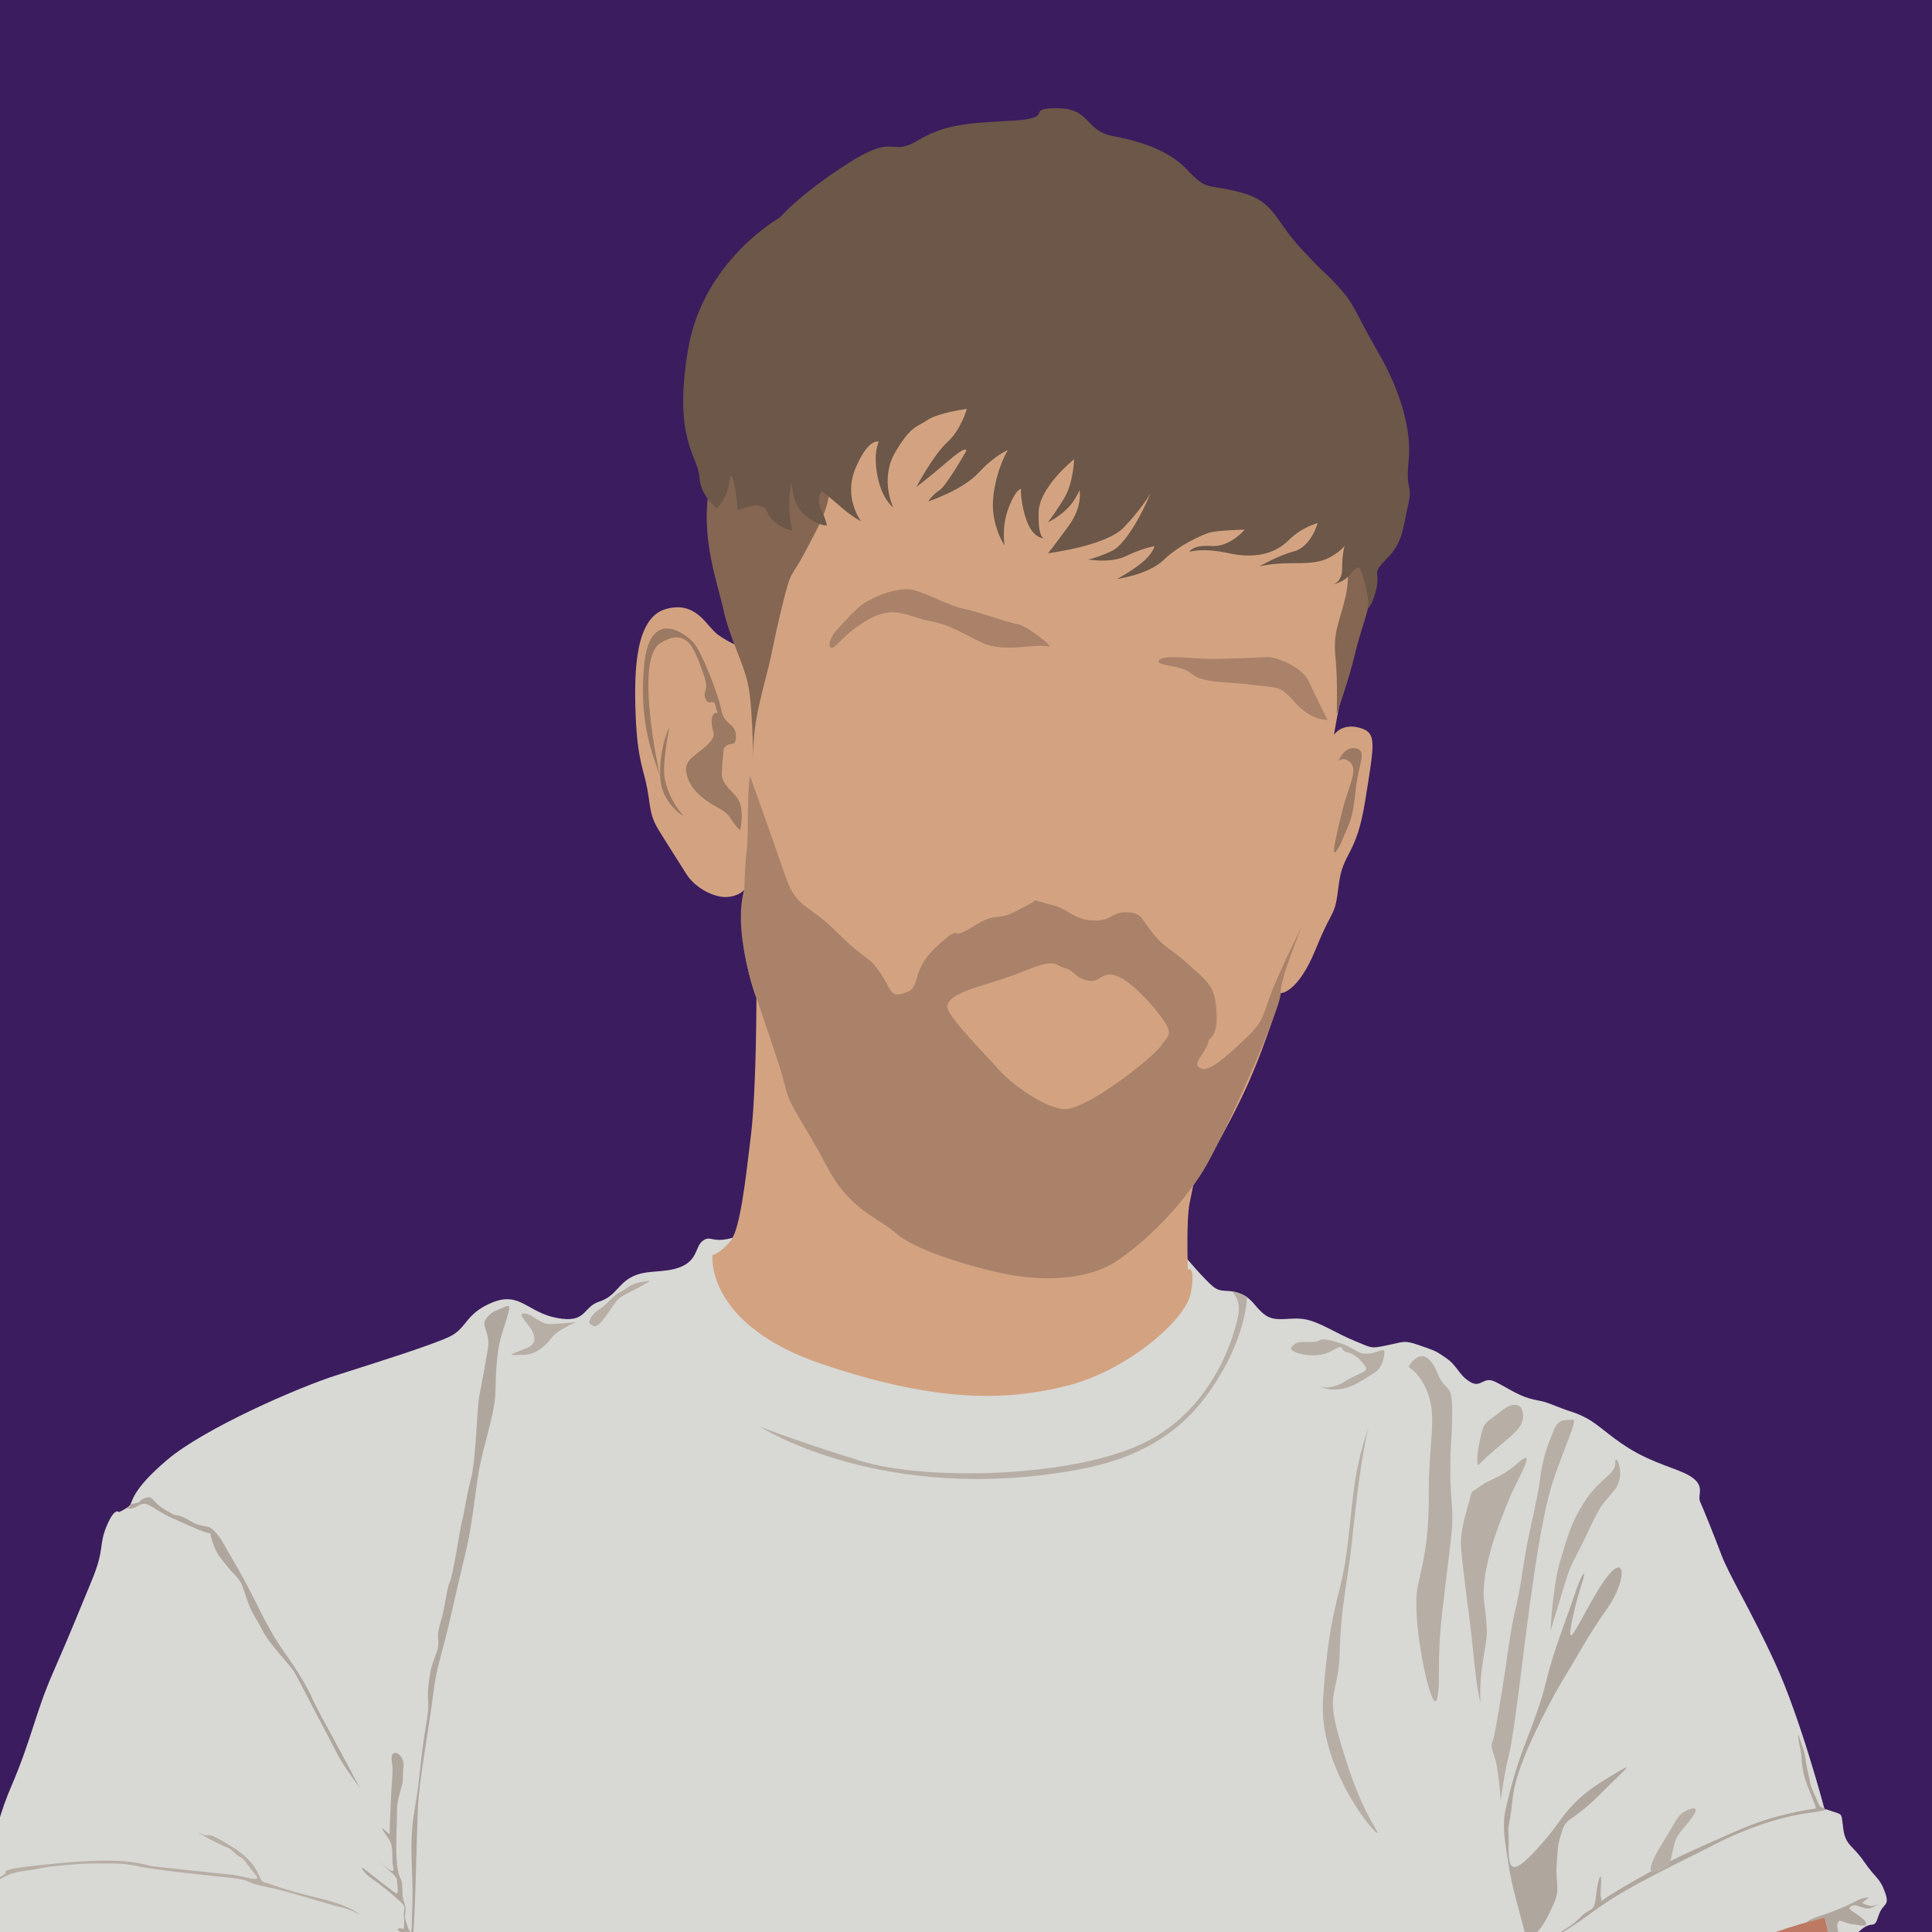 <svg width="1000" height="1000" viewBox="0 0 1000 1000" fill="none" xmlns="http://www.w3.org/2000/svg">
<g clip-path="url(#clip0_420_346)">
<rect width="1000" height="1000" fill="#3B1C5E"/>
<path d="M-50.703 1042.79C-49.005 1043.2 -41.922 1046.12 -36.069 1049.87C-30.215 1053.62 -18.977 1057.77 -16.05 1064.91C-13.123 1072.05 -9.787 1071.17 -3.933 1074.1C1.92 1077.03 1.511 1077.85 14.037 1079.13C26.563 1080.42 132.863 1534.66 129.643 1535.77C126.365 1536.88 129.643 1546.6 133.975 1561.82C138.306 1577.03 144.804 1577.03 141.584 1600.85C138.365 1624.68 135.321 1635.09 136.141 1655.11C139.184 1729.56 266.732 1712.76 361.851 1691.22C649.316 1626.08 640.652 1498.61 799.809 1539.4C838.617 1550.7 798.638 1499.54 803.321 1481.57C808.003 1463.61 949.189 1013.35 949.189 1013.35C949.189 1013.35 957.267 1003.75 963.413 998.716C969.56 993.741 969.969 999.125 972.252 991.809C974.535 984.493 978.398 987.186 975.706 979.518C973.013 971.851 970.73 972.202 964.935 963.716C959.14 955.229 955.336 955.229 954.165 947.152C952.994 939.075 953.989 939.368 949.833 938.022C945.677 936.617 944.331 936.266 944.331 936.266C944.331 936.266 931.98 889.443 918.868 860.94C905.757 832.437 894.869 815.229 890.83 804.343C886.733 793.457 881.348 780.346 879.943 777.186C878.596 774.025 882.226 769.928 876.782 765.422C871.338 760.915 860.509 759.101 847.807 752.311C835.105 745.522 828.315 737.855 821.525 734.226C814.735 730.597 814.735 731.534 805.662 727.905C796.589 724.276 797.994 725.622 791.614 723.808C785.292 721.994 780.316 718.365 773.936 715.204C767.614 712.044 766.678 718.833 760.824 715.204C754.912 711.576 754.503 707.069 748.591 702.972C742.679 698.875 742.971 699.285 734.776 696.358C726.581 693.432 726.581 694.602 717.801 696.358C709.021 698.114 710.484 697.821 701.119 694.017C691.753 690.213 683.266 684.36 675.656 682.897C668.047 681.434 660.73 684.653 655.169 680.848C649.608 677.044 648.73 672.362 642.291 669.728C635.852 667.094 633.218 669.143 629.121 666.801C625.024 664.46 610.39 646.902 610.39 646.902L387.138 637.713C383.216 638.708 379.997 641.166 373.968 641.693C367.939 642.22 367.119 639.644 363.548 642.395C359.978 645.146 361.09 652.111 352.485 655.681C343.881 659.251 334.983 656.91 327.315 660.773C319.647 664.577 318.945 670.84 310.165 673.708C301.443 676.517 303.784 685.062 288.39 682.194C272.995 679.385 269.249 668.265 254.791 674.176C240.391 680.087 242.03 687.638 232.079 692.144C222.128 696.651 195.202 705.138 174.364 711.751C153.584 718.365 105.585 739.494 86.562 755.589C67.538 771.684 68.767 777.596 67.07 779.293C65.372 780.99 61.567 782.688 61.567 782.688C61.567 782.688 59.46 779.703 55.187 789.887C50.972 800.07 54.367 801.3 47.577 817.863C40.787 834.368 36.163 845.84 27.266 866.149C18.369 886.458 16.261 900.446 5.666 925.028C-4.928 949.61 -6.216 972.027 -6.216 972.027C-6.216 972.027 -10.372 969.803 -19.972 992.804C-29.572 1015.75 -34.137 1013.64 -40.4 1022.83C-46.547 1031.96 -52.4 1042.38 -50.703 1042.79Z" fill="#D8D8D5"/>
<path d="M944.507 992.57C944.507 992.57 870.167 1009.54 815.789 1056.31C761.41 1103.07 771.595 1168.86 771.595 1168.86L695.265 1265.25C695.265 1265.25 643.52 1269 582.878 1264.96C522.236 1260.98 446.668 1244.24 439.234 1243.01C431.8 1241.78 428.58 1238.33 426.122 1232.89C423.663 1227.44 424.893 1217.55 411.02 1200.99C397.147 1184.43 374.143 1163.36 360.504 1149.25C346.866 1135.14 339.724 1141.35 326.613 1130.17C313.501 1118.99 298.165 1109.16 288.272 1101.73C278.38 1094.29 273.404 1094.29 266.966 1088.85C260.527 1083.41 251.103 1071.52 237.288 1082.41C223.474 1093.3 230.615 1111.38 235.825 1119.52C241.035 1127.65 249.698 1137.31 255.61 1141.52C261.522 1145.74 260.585 1146.21 267.258 1152.41C273.931 1158.61 290.262 1168.51 292.779 1171.72C295.296 1174.94 296.233 1177.93 296.233 1177.93C296.233 1177.93 295.238 1181.15 280.136 1183.61C265.034 1186.06 251.688 1189.81 239.279 1186.06C226.869 1182.32 209.309 1181.09 208.314 1181.09C207.319 1181.09 176.178 1359.31 172.9 1360.36C169.622 1361.47 496.013 1450.96 496.013 1450.96L649.491 1464.13C649.491 1464.13 667.169 1476.13 704.689 1484.21C742.21 1492.23 792.667 1492.23 868.236 1475.08C943.804 1457.93 962.067 1467.06 983.549 1467.59C1004.97 1468.11 1023.24 1467.06 1039.33 1426.32C1055.43 1385.59 1052.74 1349.12 1039.86 1285.27C1026.98 1221.42 1010.89 1152.29 981.384 1091.72C951.882 1031.14 944.507 992.57 944.507 992.57Z" fill="#D3A381"/>
<path d="M382.161 334.302C382.161 334.302 377.83 332.898 371.742 328.625C365.654 324.352 360.737 310.891 344.874 315.164C329.012 319.436 328.075 346.301 329.012 370.18C329.948 394.001 333.285 398.274 335.099 408.692C336.914 419.051 336.328 422.153 341.187 430.055C346.045 437.956 350.669 445.038 355.235 452.354C359.801 459.67 369.576 464.586 376.015 464.294C382.454 464.001 385.205 460.606 385.205 460.606C385.205 460.606 383.098 470.147 384.678 486.651C386.259 503.156 391.527 516.56 391.527 516.56C391.527 516.56 391.527 563.675 388.717 587.32C385.907 611.024 383.098 635.665 378.415 641.869C373.732 648.131 368.757 649.653 368.757 649.653C368.757 649.653 364.718 685.531 425.535 706.074C486.353 726.618 521.884 724.803 552.146 717.312C582.409 709.82 613.901 683.658 616.418 668.967C618.935 654.335 614.837 657.145 614.837 657.145C614.837 657.145 613.901 631.568 615.774 622.554C617.647 613.482 617.647 613.482 617.647 613.482C617.647 613.482 635.09 585.389 646.036 560.807C656.924 536.167 662.894 514.043 662.894 514.043C662.894 514.043 671.674 514.277 681.04 491.217C690.406 468.157 690.698 475.941 692.923 458.148C695.088 440.356 701.996 443.809 706.678 414.135C711.361 384.52 712.942 379.193 703.576 376.677C694.21 374.16 690.464 380.423 690.464 380.423C690.464 380.423 693.274 362.63 696.376 352.036C699.479 341.443 708.551 296.493 708.259 281.861C707.966 267.17 707.03 253.475 696.727 244.754C686.425 236.033 583.638 173.876 579.072 173.876C574.507 173.876 476.168 177.798 465.749 177.798C455.33 177.798 394.746 224.035 394.746 224.035L381.049 294.386C380.932 294.386 380.23 333.834 382.161 334.302Z" fill="#D3A381"/>
<path d="M429.808 249.259C429.164 263.423 424.657 270.505 416.93 285.313C409.204 300.121 409.848 293.039 404.697 314.284C399.546 335.53 400.833 333.599 396.326 350.982C391.819 368.365 389.887 378.022 389.887 390.254C389.887 402.487 389.887 367.077 387.312 354.845C384.736 342.612 377.654 330.38 374.434 315.572C371.215 300.764 362.2 277.587 367.351 251.191C372.502 224.795 377.01 217.713 382.805 215.781C388.6 213.85 429.808 249.259 429.808 249.259Z" fill="#846653"/>
<path d="M695.789 282.563C695.789 282.563 699.593 295.614 696.374 309.134C693.155 322.655 689.935 327.161 691.223 340.037C692.511 352.914 691.867 369.653 691.867 369.653C691.867 369.653 698.306 351.392 701.349 338.399C704.452 325.405 708.374 317.27 709.252 307.613C710.13 297.956 706.383 277.939 702.637 276.827C698.891 275.715 695.789 282.563 695.789 282.563Z" fill="#846653"/>
<path d="M575.681 70.339C561.457 67.589 564.618 56 546.999 56C529.38 56 547.643 61.209 523.526 62.497C499.41 63.784 488.991 64.428 474.65 72.915C460.309 81.401 464.231 68.35 438.826 84.62C413.422 100.891 403.647 112.597 403.647 112.597C403.647 112.597 363.902 134.721 356.117 180.958C348.273 227.195 361.326 236.326 361.97 246.744C362.614 257.162 371.102 263.015 371.102 263.015C371.102 263.015 376.311 258.449 377.599 248.675C378.887 238.901 382.165 261.727 381.521 263.659C380.877 265.59 393.872 257.162 397.15 264.946C400.428 272.789 410.203 274.72 410.203 274.72C410.203 274.72 407.569 267.58 408.915 254.528C410.203 241.476 408.213 259.971 416.408 266.468C424.603 272.906 427.998 271.911 427.998 271.911C427.998 271.911 427.646 269.16 424.954 263.717C422.203 258.274 425.305 254.177 425.305 254.177C425.305 254.177 429.402 257.22 435.197 262.371C440.992 267.463 445.734 269.863 445.734 269.863C445.734 269.863 436.192 257.63 442.982 241.944C449.772 226.259 454.865 228.659 454.865 228.659C454.865 228.659 451.821 234.102 454.163 246.334C456.504 258.567 462.357 262.664 462.357 262.664C462.357 262.664 455.216 248.031 463.353 234.102C471.547 220.172 474.591 221.167 480.035 217.421C485.479 213.675 500.464 211.627 500.464 211.627C500.464 211.627 497.42 222.513 490.279 228.951C483.137 235.389 474.299 252.07 474.299 252.07C474.299 252.07 481.089 246.978 490.981 238.433C500.873 229.946 500.171 233.341 500.171 233.341C500.171 233.341 489.986 251.368 486.24 253.767C482.493 256.167 480.445 259.562 480.445 259.562C480.445 259.562 498.122 253.767 506.668 244.578C515.156 235.389 521.653 232.99 521.653 232.99C521.653 232.99 515.858 242.179 514.161 256.811C512.463 271.443 519.956 282.329 519.956 282.329C519.956 282.329 518.258 272.789 522.004 262.956C525.751 253.065 528.443 253.065 528.443 253.065C528.443 253.065 528.092 260.556 531.487 269.745C534.882 278.934 540.326 278.583 540.326 278.583C540.326 278.583 537.282 278.583 537.575 265.297C537.867 252.011 555.955 237.73 555.955 237.73C555.955 237.73 555.603 249.963 550.862 257.806C546.121 265.648 542.375 270.389 542.375 270.389C542.375 270.389 551.213 266.292 556.013 258.801C560.755 251.309 558.413 252.011 558.413 252.011C558.413 252.011 561.457 260.849 552.969 272.438C544.482 284.026 542.433 286.368 542.433 286.368C542.433 286.368 572.403 282.622 581.593 273.082C590.783 263.541 595.524 255.406 595.524 255.406C595.524 255.406 584.988 280.924 575.096 285.373C565.203 289.821 562.862 289.469 562.862 289.469C562.862 289.469 574.452 291.869 582.939 287.772C591.427 283.675 597.573 282.68 597.573 282.68C597.573 282.68 596.87 286.426 591.134 291.167C585.339 295.908 578.198 299.653 578.198 299.653C578.198 299.653 594.178 297.605 602.373 289.762C610.568 281.919 621.748 277.179 625.494 275.832C629.24 274.486 644.225 274.135 644.225 274.135C644.225 274.135 636.733 283.324 626.899 282.622C617.006 281.919 615.66 285.665 615.66 285.665C615.66 285.665 622.099 283.266 636.089 286.368C650.02 289.411 660.264 286.368 667.054 279.578C673.844 272.789 682.039 270.74 682.039 270.74C682.039 270.74 678.644 282.973 669.805 285.373C660.966 287.772 651.776 293.215 651.776 293.215C651.776 293.215 657.22 291.518 668.81 291.518C680.4 291.518 684.439 290.816 689.59 287.772C694.682 284.729 696.028 282.329 696.028 282.329C696.028 282.329 694.682 286.426 694.682 294.21C694.682 301.995 689.59 302.404 689.59 302.404C689.59 302.404 695.033 302.053 699.131 296.961C703.228 291.869 703.872 292.864 705.57 298.658C707.267 304.453 708.965 312.296 707.97 314.286C706.975 316.334 710.37 313.934 712.418 304.745C714.467 295.556 709.667 297.254 717.862 289.118C726.057 280.924 726.057 273.784 728.749 261.903C731.442 250.021 727.403 254.762 729.101 238.784C730.798 222.806 725.003 202.379 713.121 181.953C701.238 161.527 701.531 157.781 692.341 147.948C683.151 138.057 688.595 144.905 673.961 129.219C659.327 113.592 660.03 104.403 642.294 99.604C624.616 94.863 624.967 99.252 614.372 87.722C603.543 76.368 586.568 72.447 575.681 70.339Z" fill="#6C5748"/>
<path d="M599.851 341.851C601.665 338.866 614.601 340.622 623.616 340.973C632.63 341.266 649.488 340.388 655.517 340.095C661.546 339.803 674.483 346.124 677.175 352.152C679.868 358.181 687.126 372.637 687.126 372.637C687.126 372.637 678.99 373.222 670.561 363.916C662.132 354.61 662.717 356.366 649.488 354.61C636.259 352.796 622.387 353.732 616.943 348.874C611.616 343.958 598.036 344.895 599.851 341.851Z" fill="#AA826A"/>
<path d="M542.666 334.653C535.525 332.955 519.779 337.989 508.658 332.838C497.536 327.688 492.385 323.532 481.263 321.425C470.142 319.318 462.883 312.997 449.655 320.547C436.426 328.098 433.382 335.004 430.689 335.297C427.997 335.589 429.636 329.854 432.621 326.576C435.606 323.24 443.157 314.812 447.372 312.119C451.586 309.427 464.815 303.106 473.244 305.506C481.673 307.905 490.687 313.349 499.116 315.163C507.545 316.977 522.004 322.362 526.511 323.006C531.076 323.474 546.413 335.531 542.666 334.653Z" fill="#AA826A"/>
<path d="M674.018 479.218C674.018 479.218 665.589 495.664 659.384 510.413C653.18 525.162 655.463 527.445 644.341 537.863C633.219 548.34 625.727 554.895 621.454 552.905C617.181 550.915 621.805 547.345 624.381 542.136C627.015 536.927 623.737 540.497 627.015 536.927C630.293 533.356 630.293 525.806 629.005 517.612C627.717 509.418 622.449 505.848 614.605 498.649C606.762 491.45 602.84 490.806 596.635 482.963C590.43 475.121 591.074 472.487 583.231 472.194C575.387 471.902 575.68 476.759 565.904 476.467C556.07 476.116 552.851 470.555 545.3 468.624C537.749 466.693 535.817 465.99 535.817 465.99C535.817 465.99 535.817 466.634 525.34 471.902C514.862 477.111 516.208 471.55 503.448 479.744C490.687 487.938 498.882 476.818 484.834 489.87C470.785 502.922 477.283 510.823 468.795 513.749C460.307 516.676 462.063 512.813 455.273 503.097C448.483 493.382 449.42 498.708 433.381 482.671C417.343 466.634 412.484 471.024 406.163 452.529C399.841 434.034 388.192 401.551 388.192 401.551C386.495 411.793 387.607 431.224 386.495 440.296C385.383 449.427 385.266 460.664 385.266 460.664C385.266 460.664 378.359 477.93 391.587 516.617C404.816 555.305 404.524 555.07 406.865 564.201C409.206 573.331 415.879 580.823 427.996 603.766C440.113 626.709 453.986 629.753 463.644 638.239C473.302 646.726 498.706 654.569 517.437 658.783C536.169 662.997 561.573 663.641 577.904 652.754C594.235 641.868 611.737 623.724 622.625 606.224C633.512 588.666 663.131 521.826 662.838 514.159C662.545 506.492 674.018 479.218 674.018 479.218ZM600.557 541.784C596.167 547.813 561.924 575.029 550.51 574.034C539.095 573.039 521.593 559.226 516.559 553.198C511.525 547.169 489.926 525.923 490.336 520.948C490.98 512.871 511.818 510.179 529.671 502.805C547.524 495.43 545.768 499.761 551.153 501.107C556.539 502.453 555.836 505.79 562.568 507.487C569.299 509.184 569.943 502.805 577.026 504.795C584.109 506.784 594.82 517.905 601.201 526.626C607.581 535.346 604.947 535.756 600.557 541.784Z" fill="#AA826A"/>
<path d="M992.446 1199.88C1009.66 1208.19 1020.13 1216.85 1026.34 1223.52C1015.45 1178.57 1001.58 1133.15 981.383 1091.72C951.881 1031.14 944.448 992.57 944.448 992.57C944.448 992.57 870.108 1009.54 815.729 1056.31C808.354 1062.69 802.149 1069.36 796.94 1076.21C794.774 1105.65 790.677 1155.51 791.555 1155.51C792.784 1155.51 838.675 1235.05 856.353 1233.82C873.972 1232.59 882.225 1233.24 882.225 1233.24C882.225 1233.24 889.483 1223.82 898.146 1209.3C906.927 1194.79 953.286 1181.03 992.446 1199.88Z" fill="#AD5849"/>
<path d="M944.269 936.208C944.269 936.208 944.21 936.09 944.21 935.856C943.215 935.739 942.337 935.388 941.81 934.569C940.698 932.696 940.054 930.589 938.415 927.077C936.776 923.565 937.303 923.858 935.898 917.83C934.435 911.743 934.786 910.982 934.025 907.587C933.264 904.193 931.684 900.739 931.157 898.632C930.63 896.525 930.513 899.627 931.625 904.251C932.737 908.875 932.269 913.499 934.025 919.82C935.781 926.141 940.757 936.149 939.762 936.149C938.767 936.149 929.811 937.495 917.811 940.773C905.753 944.109 893.402 950.137 875.959 957.863C858.515 965.589 835.16 979.636 832.643 981.391C830.36 982.972 828.897 984.025 828.604 984.201C828.721 984.084 829.131 983.616 828.663 982.035C828.136 980.162 829.014 974.368 828.663 971.968C828.311 969.569 826.907 973.841 826.029 982.035C825.15 990.288 823.043 987.186 818.36 992.044C813.619 996.843 811.453 997.428 806.712 1000.94C801.971 1004.45 793.132 1007.5 792.547 1007.5C792.02 1007.5 792.429 1005.97 791.903 1003.87C791.376 1001.76 792.547 1002.4 794.946 1000.59C797.346 998.774 799.981 994.794 803.961 985.957C808 977.119 804.956 975.539 805.775 964.711C806.595 953.883 805.951 956.107 808.409 948.089C810.809 940.07 813.034 943.875 828.253 928.657C843.472 913.44 848.33 910.397 830.243 921.458C812.214 932.462 808.409 941.943 801.385 950.313C794.361 958.741 786.752 966.935 783.532 966.35C780.313 965.764 780.898 958.156 780.898 952.888C780.898 947.679 780.313 947.855 781.074 944.05C781.835 940.246 782.303 936.851 782.888 931.408C783.474 925.965 784.703 920.405 788.917 909.577C793.132 898.749 802.966 879.201 809.405 868.783C815.785 858.423 822.165 846.191 831.589 833.022C840.955 819.853 841.774 806.45 834.575 813.064C827.375 819.678 816.604 843.44 813.619 846.191C810.634 849 816.195 827.228 818.829 819.443C821.404 811.659 819.238 812.654 814.848 825.823C810.458 838.992 804.078 854.678 800.624 868.958C797.229 883.239 792.371 894.711 788.566 904.778C784.761 914.845 781.308 927.545 779.318 936.383C778.147 941.651 778.264 946.801 778.966 952.596C779.435 956.575 780.196 960.848 780.898 965.589C782.713 977.294 785.756 986.718 790.79 1006.09C795.824 1025.4 793.425 1036.29 791.61 1043.72C789.795 1051.16 781.191 1059.41 775.981 1064.21C770.772 1069.01 775.571 1070.53 768.664 1080.19C761.757 1089.84 757.309 1084.4 755.201 1088.44C753.094 1092.48 755.611 1099.21 754.031 1108.81C752.45 1118.41 746.714 1129.94 743.26 1143.4C739.807 1156.86 738.051 1157.04 733.836 1164.35C729.622 1171.67 731.319 1168.97 724.822 1178.98C718.266 1188.99 716.744 1196.07 711.944 1206.08C707.144 1216.09 705.973 1211.64 701.759 1214.92C697.544 1218.2 696.198 1216.68 689.057 1218.55C681.916 1220.42 671.204 1225.45 660.785 1231.6C650.424 1237.75 607.05 1259.23 618.698 1256.59C623.205 1255.54 628.239 1252.44 637.722 1248.34C647.204 1244.24 656.277 1236.98 661.077 1235.64C665.819 1234.29 674.013 1231.31 678.287 1233.59C682.56 1235.87 681.916 1236.52 688.237 1236.11C694.559 1235.64 702.286 1232.24 705.915 1230.9C709.544 1229.55 706.383 1232.48 704.335 1236.34C702.286 1240.2 702.988 1237.92 697.31 1241.78C691.632 1245.65 690.052 1245.65 685.077 1246.99C680.101 1248.34 670.326 1248.81 661.253 1250.15C652.18 1251.5 651.068 1253.78 659.907 1251.97C668.745 1250.15 672.14 1254.48 677.818 1253.31C683.496 1252.2 692.979 1249.92 697.076 1249.69C701.174 1249.45 694.559 1256.47 693.213 1260.1C691.867 1263.73 693.915 1270.52 693.915 1270.52L698.423 1258.76C698.423 1258.76 707.671 1241.37 708.139 1241.14C708.608 1240.91 722.129 1218.72 722.129 1218.72L755.67 1146.85C755.67 1146.85 765.094 1122.39 765.445 1122.27C765.796 1122.15 798.517 1058.47 798.634 1051.8C798.751 1045.13 797.346 1044.31 796.468 1039.98C795.532 1035.59 795.298 1033.42 795.415 1029.62C795.532 1025.81 794.127 1018.79 793.717 1014.93C793.307 1011.07 792.195 1009.78 793.249 1008.84C794.303 1007.9 806.595 1002.87 824.155 989.761C841.774 976.651 866.008 965.706 887.49 954.703C908.972 943.641 927.001 939.544 936.425 938.315C940.64 937.788 943.742 937.144 945.732 936.617C944.679 936.325 944.269 936.208 944.269 936.208Z" fill="#AFA69E"/>
<path d="M271.354 679.853C275.276 679.736 279.374 685.53 284.876 685.354C290.378 685.179 298.28 684.301 298.28 684.301C298.28 684.301 288.622 688.164 285.344 692.612C282.066 697.06 277.032 701.274 270.593 701.274C264.155 701.274 262.691 701.742 267.901 699.635C273.111 697.528 277.559 696.65 276.388 691.324C275.218 685.998 266.73 680.028 271.354 679.853Z" fill="#B7AEA5"/>
<path d="M305.133 684.77C307.533 687.17 308.879 687.755 313.796 680.907C318.713 674.059 319.006 672.42 323.63 670.021C328.254 667.621 338.498 662.412 335.688 662.997C332.879 663.583 328.84 663.583 325.093 666.275C321.347 668.967 320.176 668.499 316.43 672.245C312.684 675.991 312.567 676.108 309.113 678.507C305.718 680.907 304.665 684.36 305.133 684.77Z" fill="#B7AEA5"/>
<path d="M557.825 760.738C601.961 752.72 620.165 730.889 631.813 711.282C641.179 695.538 645.042 680.613 645.452 671.366C644.574 670.722 643.579 670.195 642.35 669.668C640.477 668.907 638.955 668.556 637.608 668.322C640.067 670.956 641.998 674.877 640.945 680.555C638.662 692.846 626.779 731.942 588.79 748.389C550.86 764.894 478.393 766.416 445.029 756.056C411.664 745.697 393.284 738.439 393.284 738.439C393.284 738.439 456.618 779.175 557.825 760.738Z" fill="#B7AEA5"/>
<path d="M682.566 717.544C682.566 717.544 688.244 719.944 695.912 715.145C703.58 710.345 708.614 710.345 706.683 707.243C704.692 704.2 701.18 700.688 697.024 699.81C692.868 698.932 697.024 694.777 688.888 699.401C680.752 704.024 666.059 700.044 668.518 697.235C670.918 694.367 672.44 694.601 678.41 694.601C684.381 694.601 681.922 692.846 685.844 693.314C689.766 693.782 695.268 695.479 699.424 697.703C703.58 699.869 703.814 700.981 708.848 700.571C713.882 700.162 716.985 696.65 716.516 700.805C716.048 704.961 714.76 708.707 710.136 711.34C705.57 713.799 695.444 722.988 682.566 717.544Z" fill="#B7AEA5"/>
<path d="M729.334 706.951C734.778 698.758 739.987 700.923 744.202 711.107C748.358 721.291 751.636 714.794 751.636 730.597C751.636 746.4 750.699 742.186 750.699 761.675C750.699 781.165 753.041 779.761 750.699 799.251C748.358 818.741 749.763 806.684 746.543 834.016C743.324 861.349 746.075 869.719 743.734 879.434C741.392 889.15 729.802 838.172 734.017 820.087C738.173 802.001 739.578 794.1 739.578 770.455C739.578 746.809 743.734 733.816 739.109 721.291C734.427 708.824 728.397 708.356 729.334 706.951Z" fill="#B7AEA5"/>
<path d="M756.198 797.846C755.73 799.719 758.539 822.428 760.354 835.89C762.168 849.351 763.573 868.783 765.446 877.621C767.319 886.458 764.978 877.152 767.319 861.408C769.661 845.664 770.539 847.947 768.256 829.861C765.973 811.776 777.095 785.79 781.251 775.606C785.407 765.422 796.119 748.273 785.875 757.052C775.69 765.89 772.88 764.485 766.383 769.109C759.886 773.733 762.695 770.045 759.417 780.698C756.198 791.35 756.198 797.846 756.198 797.846Z" fill="#B7AEA5"/>
<path d="M765.035 758.456C778.03 745.463 787.278 741.307 788.215 734.342C789.152 727.377 784.527 724.158 776.625 730.655C768.723 737.152 768.255 734.811 765.972 745.521C763.63 756.115 765.035 758.456 765.035 758.456Z" fill="#B7AEA5"/>
<path d="M814.152 734.811C809.879 735.279 806.718 733.875 803.967 740.84C801.157 747.804 798.406 754.769 797.001 766.358C795.596 777.946 790.972 793.222 788.162 812.712C785.352 832.202 784.006 831.734 781.665 847.01C779.323 862.286 778.445 869.719 776.572 880.371C774.699 891.023 773.763 898.456 772.416 901.675C771.011 904.894 773.821 907.353 774.992 915.547C776.163 923.741 776.748 930.354 776.748 931.876C776.748 933.456 778.328 918.414 781.021 908.289C783.714 898.164 789.216 849.292 791.557 832.553C793.899 815.814 797.996 785.438 803.264 768.523C808.532 751.609 816.961 734.518 814.152 734.811Z" fill="#B7AEA5"/>
<path d="M836.042 757.287C835.515 750.731 842.657 763.081 835.223 771.802C827.789 780.522 828.199 779.703 821.116 794.569C814.092 809.494 813.682 807.387 809.526 821.082C805.37 834.778 802.502 844.318 802.502 844.318C802.502 844.318 803.731 820.673 807.477 808.265C811.224 795.857 813.272 787.546 820.765 776.367C828.199 765.188 836.452 762.671 836.042 757.287Z" fill="#B7AEA5"/>
<path d="M708.377 739.083C704.631 752.368 701.353 782.569 699.656 798.781C698.017 814.935 693.861 832.786 693.451 854.734C693.041 876.683 686.017 874.634 693.041 899.099C700.065 923.564 705.451 935.562 712.124 946.741C718.738 957.92 682.271 918.589 684.788 880.019C687.305 841.449 691.812 829.86 694.739 816.633C697.666 803.347 698.075 792.987 700.534 772.678C702.992 752.31 708.377 739.083 708.377 739.083Z" fill="#B7AEA5"/>
<path d="M861.151 952.888C867.239 943.172 868.175 939.836 871.512 937.904C874.848 935.973 880.468 934.042 876.077 940.304C871.687 946.567 867.883 949.259 866.653 954.292C865.424 959.384 864.253 965.179 864.253 965.179C864.253 965.179 844.293 979.694 861.151 952.888Z" fill="#B7AEA5"/>
<path d="M944.505 992.57C944.505 992.57 945.091 995.555 946.496 1001.06C946.496 1001.06 946.495 1001.06 946.554 1001.11C948.017 1003.05 951.588 1007.44 952.583 1006.27C953.637 1005.09 950.242 998.715 951.12 995.613C951.998 992.511 954.222 995.438 958.378 995.906C962.534 996.374 966.339 997.662 965.929 995.32C965.461 992.979 956.798 988.531 957.207 987.653C957.617 986.775 959.139 985.897 960.602 986.19C962.066 986.483 965.929 988.531 968.271 987.653C969.909 987.009 972.075 985.722 973.246 984.961C972.017 985.722 969.558 986.951 967.568 986.366C964.758 985.488 963.119 985.312 964.758 984.142C966.397 982.971 967.275 982.21 967.275 982.21C967.275 982.21 964.641 981.742 960.368 984.142C956.095 986.483 948.544 989.585 943.393 991.223C940.057 992.277 936.486 993.506 934.789 995.145C940.876 993.389 944.505 992.57 944.505 992.57Z" fill="#AFA69E"/>
<path d="M374.73 387.212C377.774 383.057 380.935 387.68 380.935 381.008C380.935 374.336 374.73 375.272 373.442 367.781C372.096 360.289 363.316 337.346 358.867 332.488C354.418 327.63 335.921 313.935 333.287 345.306C330.653 376.618 339.024 393.006 341.248 400.908C343.472 408.868 327.141 342.204 341.716 332.956C356.291 323.709 359.803 337.346 363.784 347.94C367.764 358.533 363.316 357.187 365.13 361.635C366.945 366.083 369.52 360.757 370.457 365.615C371.335 370.473 372.681 369.771 372.681 369.771C372.681 369.771 368.935 366.669 368.408 372.873C367.94 379.077 371.686 379.428 366.945 384.695C362.203 389.963 354.184 392.538 355.121 399.269C356.116 406 360.213 410.389 365.598 414.369C370.984 418.291 375.257 418.934 378.242 423.734C381.169 428.474 383.159 429.645 383.159 429.645C383.159 429.645 385.149 420.632 382.808 415.247C380.466 409.862 373.325 406.585 373.618 400.147C373.852 393.65 374.613 387.329 374.73 387.212Z" fill="#9B7962"/>
<path d="M346.455 376.618C346.455 376.618 346.046 378.608 345.519 381.593C344.641 386.802 343.47 394.996 343.821 400.556C344.289 409.219 350.377 418.759 353.187 421.51C355.996 424.261 344.641 417.588 342.358 406.76C340.075 395.933 343.997 380.364 346.455 376.618Z" fill="#9B7962"/>
<path d="M692.807 393.943C692.807 393.943 695.5 386.451 701.353 387.27C707.207 388.09 704.28 393.708 702.699 401.961C701.119 410.272 701.353 419.344 697.9 427.362C694.446 435.381 693.627 438.307 691.227 440.999C688.827 443.692 692.807 427.362 695.266 417.764C697.665 408.165 702.758 399.035 699.304 395.055C695.734 391.016 692.807 393.943 692.807 393.943Z" fill="#9B7962"/>
<path d="M256.894 678.331C263.86 675.347 264.855 673.883 262.338 682.311C259.879 690.74 257.889 693.724 256.894 708.181C255.899 722.637 257.889 721.116 252.446 742.01C247.002 762.905 247.997 760.388 245.012 781.283C242.026 802.177 241.031 802.177 234.592 831.032C228.154 859.886 226.163 860.881 224.173 877.269C222.183 893.657 216.739 922.044 216.212 937.436C215.744 952.829 215.744 954.351 215.217 971.266C214.749 988.181 214.222 998.13 213.754 1002.58C213.286 1007.03 211.764 1010.54 213.754 1026.93C215.744 1043.31 216.739 1048.82 216.212 1055.78C215.744 1062.75 217.032 1062.39 217.208 1067.54C217.383 1072.7 217.032 1080.3 217.032 1080.3C217.032 1080.3 214.398 1065.91 213.988 1063.8C213.578 1061.69 215.51 1062.04 215.334 1058.41C215.159 1054.79 213.286 1055.66 213.286 1050.69C213.286 1045.71 212.759 1039.51 211.764 1028.8C210.769 1018.09 210.359 1008.49 211.413 1005.68C212.466 1002.93 212.291 1004.45 212.291 1004.45C212.291 1004.45 210.476 1001.35 208.896 1000.71C207.315 1000.12 204.798 998.774 206.32 998.189C207.783 997.604 209.188 999.301 209.071 997.838C208.954 996.375 209.422 995.321 209.071 991.575C208.72 987.829 210.652 987.42 207.666 984.669C204.74 981.918 197.715 975.948 193.033 972.788C188.35 969.686 185.599 965.179 188.467 967.344C191.335 969.51 194.555 972.085 198.184 974.895C201.813 977.645 204.154 979.752 205.208 979.987C206.261 980.221 205.91 976.768 205.559 974.543C205.208 972.319 206.437 972.612 201.462 968.164C196.545 963.657 194.613 961.784 194.613 961.784C194.613 961.784 201.637 968.515 203.042 968.457C204.447 968.398 203.101 966.349 203.101 962.545C203.101 958.741 203.101 956.4 202.398 954.293C201.696 952.186 200.467 951.015 198.476 947.737C196.486 944.46 199.413 947.679 200.876 948.791C202.34 949.903 201.462 950.254 201.813 943.758C202.164 937.261 201.754 943.582 202.398 929.886C203.042 916.191 203.627 918.181 202.749 911.099C201.871 904.017 209.598 907.646 208.837 914.552C208.076 921.458 209.364 919.41 207.432 926.258C205.501 933.105 205.442 935.095 205.442 940.129C205.442 945.162 204.857 955.171 205.208 960.321C205.559 965.413 205.266 964.886 206.144 968.983C207.023 973.08 207.783 971.676 208.135 975.714C208.486 979.811 208.076 980.455 208.661 982.913C209.247 985.313 210.125 986.483 209.891 989.293C209.657 992.16 209.188 991.283 210.066 994.326C210.944 997.369 211.705 999.067 212.291 1000.06C212.876 1001.06 213.169 998.657 213.169 995.028C213.169 991.4 213.578 986.132 213.52 977.997C213.461 969.861 212.642 959.443 213.11 950.137C213.52 940.773 215.334 933.34 216.388 925.087C217.442 916.835 217.325 916.074 218.32 908.114C219.256 900.154 220.251 894.945 221.246 888.214C222.3 881.483 220.895 879.376 221.832 871.943C222.768 864.51 223.061 863.047 225.754 855.906C228.446 848.766 225.168 849.176 227.919 840.045C230.671 830.973 230.963 823.131 232.836 818.741C234.768 814.351 238.046 791.174 239.217 786.843C240.446 782.512 241.031 776.132 243.782 765.363C246.533 754.594 246.651 730.188 248.172 722.169C249.694 714.151 251.216 705.957 252.563 697.997C253.967 690.037 248.816 686.291 251.509 682.663C254.202 679.034 256.894 678.331 256.894 678.331Z" fill="#AFA69E"/>
<path d="M164.706 982.387C146.56 978.056 140.297 975.188 136.785 974.252C133.273 973.315 135.438 965.414 119.985 955.815C104.532 946.216 109.566 951.718 104.825 949.436C100.083 947.153 104.942 950.138 111.849 953.65C118.756 957.161 117.937 955.698 121.332 958.917C124.727 962.195 125.136 960.556 128.004 964.887C130.873 969.218 134.795 972.32 132.336 972.496C129.878 972.671 123.497 970.623 119.868 970.33C116.239 970.037 86.796 966.818 80.123 966.116C73.45 965.414 68.533 960.849 30.895 964.36C-6.743 967.872 5.725 968.808 2.213 970.037C2.213 970.037 -0.538 973.549 -5.923 971.267C-5.982 971.735 -5.982 971.969 -5.982 971.969C-5.982 971.969 -6.392 971.735 -7.328 972.203C-5.982 972.496 -4.343 972.73 -2.997 972.905C-0.304 973.198 -0.128 972.613 3.091 971.032C6.311 969.452 9.062 968.867 12.983 968.34C16.905 967.813 20.417 967.111 23.169 966.584C25.861 966.058 42.017 964.419 49.217 964.536C56.416 964.653 62.797 964.009 71.752 965.999C80.708 968.047 108.512 970.74 119.634 971.969C130.756 973.198 126.424 974.427 137.663 976.593C148.901 978.758 170.618 985.957 176.471 987.186C182.325 988.415 186.071 991.108 186.071 991.108C186.071 991.108 182.852 986.718 164.706 982.387Z" fill="#B7AEA5"/>
<path d="M161.548 878.909C159.909 874.929 154.933 866.033 147.558 855.732C140.183 845.431 134.68 833.959 132.28 829.043C129.881 824.127 124.261 813.65 120.398 807.153C116.535 800.657 114.896 796.618 111.618 793.165C108.34 789.77 108.223 790.531 103.95 789.536C99.677 788.541 97.803 786.376 93.589 784.796C89.374 783.215 93.121 786.142 85.453 781.459C77.784 776.777 79.424 773.558 74.741 775.548C70.058 777.538 75.385 777.07 68.302 778.416C68.126 778.474 67.951 778.475 67.775 778.533C67.6 778.826 67.482 779.06 67.307 779.294C66.838 779.762 66.195 780.23 65.492 780.699C66.604 780.874 67.892 780.991 69.004 780.582C71.521 779.704 72.282 778.299 74.916 778.357C77.55 778.474 82.175 782.63 88.555 785.498C94.935 788.366 102.603 791.878 106.584 793.165C110.564 794.511 107.988 791.936 109.862 797.789C111.735 803.642 113.608 805.807 117.764 810.899C121.92 815.933 123.793 816.752 125.432 820.908C127.071 825.063 128.3 830.916 132.046 837.061C135.793 843.207 136.027 845.431 141.412 852.103C146.797 858.834 150.66 862.463 153.06 866.735C155.46 871.008 162.719 885.406 166.348 892.019C169.977 898.633 175.011 909.519 179.225 915.548C183.381 921.576 186.25 925.439 186.25 925.439C186.25 925.439 175.713 905.539 172.494 899.687C169.274 893.834 163.187 882.889 161.548 878.909Z" fill="#AFA69E"/>
<path opacity="0.45" d="M1039.86 1285.27C1026.98 1221.42 1010.88 1152.29 981.382 1091.72C951.88 1031.14 944.505 992.57 944.505 992.57C944.505 992.57 914.652 999.418 878.946 1016.27C873.21 1015.57 866.946 1019.9 861.444 1025.17C854.478 1028.97 847.454 1033.13 840.547 1037.7C843.942 1029.03 841.776 1021.89 837.035 1017.91C831.65 1013.29 826.616 1013.29 818.304 1022.07C809.933 1030.79 802.851 1042.49 794.539 1053.32C786.168 1064.15 772.822 1081.24 765.33 1091.66C757.837 1102.08 754.911 1115.42 750.345 1127.07C745.779 1138.77 745.955 1150.95 735.711 1169.03C725.468 1187.12 722.424 1194.96 719.438 1209.42C716.453 1223.87 708.61 1229.9 700.766 1246.76C697.254 1254.25 695.79 1260.57 695.264 1265.25C695.264 1265.25 643.519 1269 582.877 1264.96C522.235 1260.98 446.666 1244.24 439.232 1243.01C431.798 1241.78 428.579 1238.33 426.12 1232.89C423.662 1227.44 424.891 1217.55 411.018 1200.99C397.146 1184.43 374.141 1163.36 360.503 1149.25C346.864 1135.14 339.723 1141.35 326.611 1130.17C313.499 1118.99 298.163 1109.16 288.271 1101.73C278.378 1094.29 273.403 1094.29 266.964 1088.85C260.525 1083.41 251.101 1071.52 237.287 1082.41C223.473 1093.3 230.614 1111.38 235.824 1119.52C241.033 1127.65 249.696 1137.31 255.608 1141.52C261.521 1145.74 260.584 1146.21 267.257 1152.41C273.93 1158.61 290.261 1168.51 292.778 1171.73C295.295 1174.94 296.232 1177.93 296.232 1177.93C296.232 1177.93 295.237 1181.15 280.135 1183.61C265.033 1186.06 251.687 1189.81 239.277 1186.06C232.195 1183.9 223.473 1182.61 217.034 1181.85C217.502 1179.51 217.971 1177.11 218.497 1174.65C226.517 1134.68 213.932 1063.8 213.932 1063.8C213.932 1063.8 214.927 1062.45 205.503 1057.3C196.078 1052.15 178.986 1047 158.85 1044.02C138.714 1041.03 129.759 1041.85 88.667 1037.17C47.576 1032.43 13.333 1032.54 13.333 1032.54C13.333 1032.54 -10.023 1141.47 -15.057 1193.38C-20.091 1245.3 -16.169 1320.09 -12.247 1373.18C-8.325 1426.26 0.045 1502.18 14.562 1527.87C29.079 1553.56 33.527 1581.48 68.707 1575.34C103.886 1569.19 123.964 1568.02 191.571 1560.24C259.179 1552.45 275.92 1561.35 313.324 1558.01C350.728 1554.68 435.018 1539.58 498.704 1520.61C562.39 1501.59 649.489 1464.19 649.489 1464.19C649.255 1464.13 649.021 1464.13 648.787 1464.07L649.489 1464.13C649.489 1464.13 667.167 1476.13 704.688 1484.21C742.209 1492.23 792.666 1492.23 868.234 1475.08C943.803 1457.93 962.065 1467.06 983.548 1467.59C1004.97 1468.11 1023.23 1467.06 1039.33 1426.32C1055.43 1385.59 1052.74 1349.12 1039.86 1285.27Z" fill="#D3A381"/>
</g>
<defs>
<clipPath id="clip0_420_346">
<rect width="1000" height="1000" fill="white"/>
</clipPath>
</defs>
</svg>
